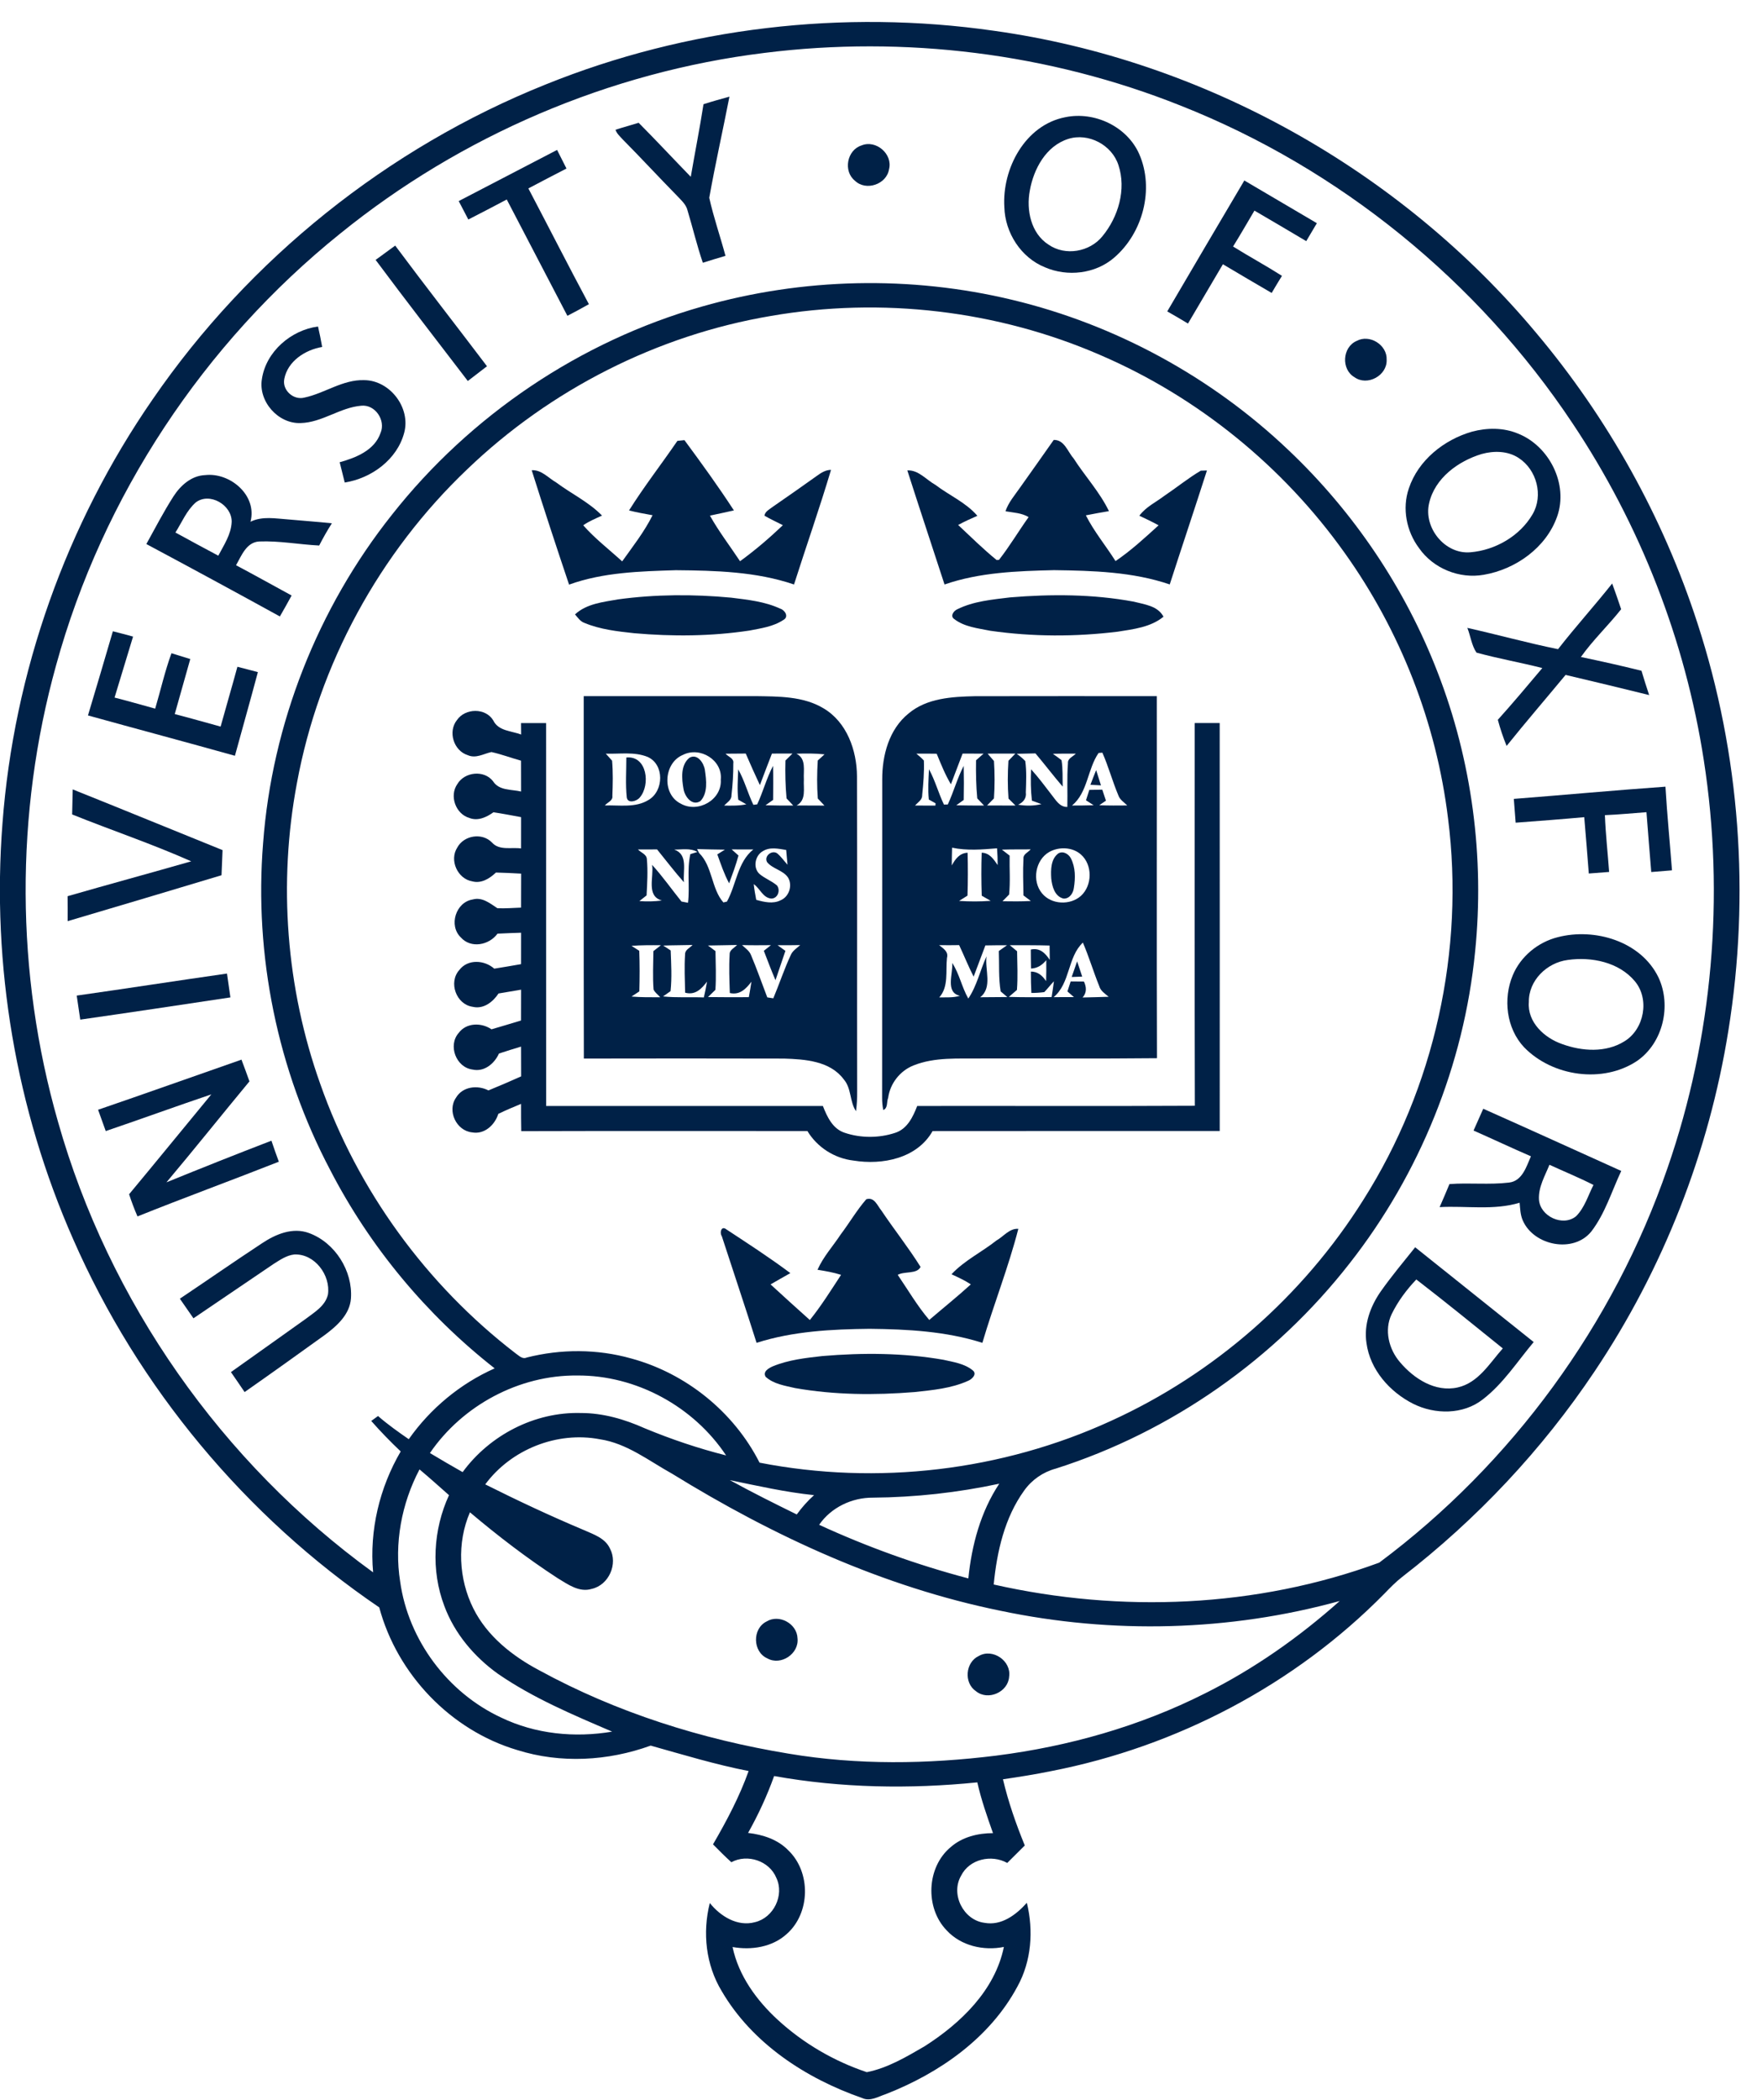 <?xml version="1.0" encoding="UTF-8"?> <svg xmlns="http://www.w3.org/2000/svg" width="68" height="81" viewBox="0 0 68 81" fill="none"><path d="M21.064 3.256C26.513 1.057 32.545 0.353 38.359 1.187C46.451 2.315 54.039 6.566 59.277 12.831C62.05 16.122 64.185 19.95 65.511 24.045C67.155 29.087 67.546 34.522 66.702 39.755C65.953 44.439 64.182 48.958 61.539 52.898C59.517 55.92 56.992 58.603 54.114 60.825C53.867 61.017 53.648 61.243 53.43 61.468C49.968 64.985 45.413 67.372 40.576 68.314C39.956 68.441 39.332 68.54 38.707 68.631C38.912 69.504 39.209 70.353 39.549 71.184C39.323 71.407 39.097 71.633 38.872 71.858C38.262 71.517 37.407 71.709 37.089 72.354C36.678 73.066 37.179 74.062 37.99 74.167C38.646 74.291 39.218 73.856 39.629 73.395C39.891 74.471 39.807 75.642 39.267 76.621C38.206 78.607 36.25 79.97 34.19 80.773C33.895 80.869 33.582 81.073 33.269 80.924C31.101 80.17 29.029 78.818 27.852 76.801C27.238 75.787 27.105 74.545 27.393 73.404C27.804 73.916 28.465 74.328 29.141 74.141C29.855 73.97 30.278 73.102 29.962 72.436C29.694 71.777 28.844 71.495 28.225 71.83C27.98 71.609 27.749 71.375 27.517 71.141C28.044 70.234 28.538 69.303 28.891 68.313C27.611 68.063 26.362 67.683 25.111 67.332C23.467 67.928 21.637 68.031 19.961 67.503C17.395 66.742 15.328 64.582 14.636 62.001C9.473 58.494 5.327 53.513 2.823 47.797C0.613 42.79 -0.326 37.235 0.094 31.78C0.528 25.934 2.557 20.22 5.893 15.401C9.617 9.985 14.961 5.7 21.064 3.256ZM29.5 2.041C23.532 2.774 17.793 5.229 13.124 9.014C7.862 13.245 3.959 19.144 2.166 25.657C0.573 31.385 0.599 37.549 2.237 43.264C4.198 50.201 8.563 56.419 14.399 60.649C14.253 59.03 14.646 57.385 15.464 55.985C15.068 55.61 14.687 55.218 14.327 54.809C14.414 54.745 14.501 54.681 14.589 54.619C14.962 54.944 15.367 55.231 15.775 55.513C16.611 54.325 17.764 53.371 19.09 52.781C16.461 50.721 14.275 48.096 12.742 45.127C10.711 41.281 9.803 36.851 10.154 32.516C10.498 27.924 12.262 23.455 15.128 19.852C18.152 16.018 22.394 13.159 27.092 11.824C30.974 10.714 35.141 10.622 39.066 11.566C43.045 12.518 46.759 14.54 49.724 17.36C52.241 19.743 54.227 22.687 55.477 25.922C56.806 29.339 57.299 33.072 56.927 36.716C56.497 41.069 54.791 45.278 52.094 48.719C49.213 52.414 45.211 55.227 40.743 56.648C40.253 56.78 39.821 57.08 39.527 57.492C38.769 58.541 38.473 59.85 38.35 61.118C43.256 62.225 48.495 62.015 53.227 60.275C58.346 56.461 62.279 51.076 64.358 45.041C66.095 40.02 66.569 34.571 65.754 29.323C65.039 24.692 63.292 20.226 60.69 16.331C57.04 10.845 51.698 6.5 45.568 4.076C40.498 2.053 34.913 1.362 29.5 2.041ZM29.745 12.188C25.366 12.927 21.236 15.027 18.034 18.099C14.649 21.318 12.302 25.615 11.458 30.212C10.732 34.069 11.041 38.116 12.361 41.814C13.8 45.907 16.456 49.557 19.897 52.201C20.024 52.285 20.156 52.44 20.327 52.363C21.645 52.029 23.048 52.03 24.359 52.399C26.473 52.972 28.323 54.462 29.313 56.418C33.853 57.304 38.666 56.737 42.871 54.809C46.856 52.999 50.282 49.995 52.609 46.29C55.361 41.956 56.531 36.656 55.883 31.565C55.434 27.886 54.042 24.33 51.887 21.317C49.515 17.987 46.229 15.316 42.474 13.7C38.499 11.97 34.014 11.446 29.745 12.188ZM16.592 56.047C17.009 56.297 17.429 56.543 17.854 56.783C18.898 55.356 20.636 54.454 22.412 54.503C23.27 54.501 24.104 54.744 24.882 55.092C25.902 55.515 26.951 55.869 28.022 56.139C26.767 54.249 24.547 53.04 22.274 53.056C20.037 53.034 17.851 54.205 16.592 56.047ZM18.727 57.256C19.978 57.882 21.246 58.477 22.536 59.019C22.909 59.185 23.356 59.328 23.54 59.731C23.856 60.321 23.498 61.138 22.839 61.286C22.353 61.436 21.917 61.112 21.524 60.876C20.339 60.106 19.216 59.244 18.136 58.333C17.629 59.505 17.699 60.903 18.267 62.041C18.799 63.109 19.773 63.878 20.81 64.427C23.796 66.058 27.09 67.092 30.44 67.643C33.086 68.087 35.791 68.048 38.447 67.718C41.238 67.364 43.986 66.588 46.502 65.319C48.39 64.378 50.13 63.156 51.703 61.754C47.451 62.926 42.925 63.037 38.612 62.131C34.092 61.211 29.848 59.255 25.939 56.845C25.039 56.347 24.194 55.672 23.148 55.515C21.498 55.2 19.723 55.907 18.727 57.256ZM16.19 56.678C15.496 57.996 15.209 59.531 15.443 61.006C15.758 63.261 17.278 65.293 19.34 66.25C20.665 66.889 22.183 67.037 23.624 66.793C22.11 66.143 20.576 65.5 19.213 64.56C18.301 63.905 17.542 63.01 17.149 61.95C16.626 60.576 16.715 59.002 17.328 57.672C16.951 57.338 16.576 57.001 16.19 56.678ZM28.167 57.092C29.015 57.559 29.881 57.99 30.749 58.416C30.946 58.144 31.168 57.894 31.416 57.671C30.32 57.558 29.244 57.315 28.167 57.092ZM33.687 57.768C32.88 57.762 32.074 58.144 31.613 58.815C33.468 59.668 35.396 60.362 37.371 60.883C37.5 59.6 37.844 58.314 38.564 57.23C36.962 57.573 35.325 57.755 33.687 57.768ZM28.87 70.7C29.438 70.765 30.016 70.951 30.422 71.371C31.303 72.213 31.277 73.792 30.363 74.598C29.803 75.108 28.996 75.23 28.271 75.101C28.504 76.205 29.193 77.151 30.01 77.904C30.996 78.811 32.181 79.504 33.452 79.928C34.247 79.773 34.98 79.338 35.68 78.931C37.072 78.044 38.398 76.776 38.742 75.098C37.959 75.255 37.086 75.057 36.534 74.458C35.692 73.591 35.756 72.017 36.694 71.244C37.14 70.854 37.742 70.709 38.322 70.708C38.094 70.064 37.867 69.417 37.717 68.75C35.107 69.013 32.462 68.969 29.875 68.506C29.604 69.264 29.265 69.997 28.87 70.7Z" fill="#002147"></path><path d="M27.15 4.02C27.48 3.913 27.814 3.821 28.151 3.728C27.897 5.029 27.605 6.325 27.372 7.629C27.54 8.386 27.797 9.119 27.998 9.869C27.707 9.955 27.413 10.042 27.124 10.135C26.898 9.474 26.737 8.792 26.535 8.122C26.482 7.888 26.292 7.728 26.137 7.56C25.427 6.837 24.74 6.093 24.027 5.373C23.926 5.26 23.802 5.154 23.754 5.005C24.05 4.908 24.35 4.829 24.647 4.736C25.328 5.42 25.985 6.128 26.659 6.82C26.818 5.887 27.004 4.957 27.15 4.02Z" fill="#002147"></path><path d="M41.113 4.521C42.238 4.288 43.492 4.876 43.963 5.937C44.558 7.287 44.106 8.989 42.998 9.938C42.276 10.564 41.195 10.686 40.327 10.31C39.399 9.936 38.788 8.978 38.76 7.989C38.669 6.508 39.561 4.819 41.113 4.521ZM41.225 5.359C40.368 5.629 39.89 6.517 39.743 7.353C39.601 8.102 39.786 9.002 40.465 9.436C41.112 9.885 42.055 9.719 42.545 9.113C43.158 8.37 43.475 7.304 43.163 6.368C42.913 5.59 42.006 5.11 41.225 5.359Z" fill="#002147"></path><path d="M33.25 5.609C33.807 5.38 34.462 5.942 34.31 6.528C34.218 7.111 33.422 7.383 32.995 6.972C32.533 6.605 32.685 5.785 33.25 5.609Z" fill="#002147"></path><path d="M17.703 7.756C18.969 7.1 20.234 6.442 21.499 5.783C21.62 6.022 21.742 6.262 21.862 6.501C21.369 6.752 20.881 7.01 20.391 7.268C21.172 8.754 21.934 10.252 22.727 11.733C22.453 11.889 22.176 12.037 21.897 12.182C21.115 10.688 20.336 9.191 19.557 7.695C19.064 7.955 18.57 8.215 18.074 8.467C17.95 8.231 17.826 7.993 17.703 7.756Z" fill="#002147"></path><path d="M45.047 12.012C46.032 10.325 47.029 8.645 48.022 6.962C48.955 7.509 49.888 8.061 50.821 8.609C50.685 8.84 50.548 9.071 50.411 9.301C49.748 8.904 49.079 8.516 48.412 8.124C48.138 8.585 47.872 9.052 47.587 9.509C48.209 9.896 48.855 10.246 49.474 10.64C49.338 10.858 49.207 11.079 49.077 11.3C48.447 10.934 47.821 10.565 47.195 10.193C46.745 10.955 46.296 11.718 45.847 12.48C45.582 12.32 45.316 12.163 45.047 12.012Z" fill="#002147"></path><path d="M14.496 10.025C14.75 9.843 14.999 9.655 15.252 9.473C16.416 11.037 17.617 12.572 18.794 14.127C18.546 14.316 18.299 14.505 18.054 14.696C16.865 13.141 15.664 11.595 14.496 10.025Z" fill="#002147"></path><path d="M10.107 14.624C10.263 13.563 11.231 12.732 12.273 12.594C12.335 12.855 12.385 13.119 12.433 13.383C11.78 13.494 11.104 13.927 10.972 14.616C10.882 15.047 11.325 15.447 11.747 15.336C12.534 15.17 13.227 14.635 14.057 14.663C15.052 14.671 15.858 15.731 15.599 16.692C15.326 17.728 14.334 18.45 13.304 18.612C13.241 18.351 13.176 18.09 13.109 17.83C13.736 17.655 14.456 17.371 14.686 16.701C14.895 16.214 14.48 15.591 13.939 15.65C13.121 15.718 12.434 16.297 11.604 16.318C10.734 16.355 9.965 15.484 10.107 14.624Z" fill="#002147"></path><path d="M52.353 13.152C52.856 12.877 53.541 13.303 53.514 13.878C53.539 14.487 52.769 14.905 52.273 14.55C51.753 14.248 51.802 13.394 52.353 13.152Z" fill="#002147"></path><path d="M56.809 16.65C57.387 16.495 58.021 16.491 58.58 16.723C59.79 17.201 60.536 18.677 60.094 19.923C59.672 21.124 58.493 21.96 57.265 22.17C56.323 22.339 55.31 21.928 54.763 21.14C54.278 20.494 54.105 19.612 54.37 18.841C54.733 17.751 55.727 16.961 56.809 16.65ZM57.179 17.513C56.275 17.786 55.374 18.442 55.154 19.407C54.929 20.352 55.759 21.386 56.744 21.303C57.704 21.224 58.656 20.678 59.146 19.836C59.57 19.116 59.307 18.118 58.612 17.667C58.193 17.389 57.651 17.381 57.179 17.513Z" fill="#002147"></path><path d="M26.142 17.006C26.209 16.999 26.345 16.984 26.414 16.977C27.07 17.865 27.721 18.762 28.323 19.688C28.016 19.761 27.706 19.82 27.398 19.889C27.741 20.502 28.172 21.062 28.56 21.648C29.142 21.225 29.692 20.754 30.213 20.258C29.977 20.134 29.731 20.027 29.502 19.891C29.528 19.723 29.695 19.65 29.814 19.555C30.39 19.158 30.964 18.755 31.535 18.348C31.693 18.233 31.866 18.125 32.071 18.124C31.628 19.608 31.114 21.069 30.643 22.545C29.18 22.047 27.613 22.008 26.083 21.994C24.7 22.037 23.277 22.075 21.962 22.55C21.468 21.084 20.986 19.614 20.52 18.138C20.901 18.115 21.162 18.438 21.468 18.612C22.048 19.045 22.724 19.364 23.233 19.887C22.987 20.002 22.731 20.104 22.508 20.262C22.96 20.775 23.507 21.194 24.011 21.654C24.422 21.076 24.867 20.512 25.184 19.874C24.88 19.818 24.575 19.767 24.276 19.689C24.855 18.766 25.527 17.905 26.142 17.006Z" fill="#002147"></path><path d="M39.358 18.819C39.794 18.202 40.234 17.588 40.666 16.969C41.077 16.959 41.2 17.417 41.428 17.675C41.87 18.365 42.44 18.976 42.797 19.716C42.499 19.768 42.202 19.817 41.906 19.878C42.223 20.506 42.677 21.049 43.051 21.643C43.647 21.238 44.182 20.746 44.713 20.262C44.47 20.129 44.22 20.01 43.97 19.893C44.218 19.554 44.61 19.372 44.938 19.123C45.41 18.807 45.852 18.444 46.342 18.155C46.403 18.154 46.52 18.149 46.579 18.147C46.108 19.615 45.617 21.077 45.143 22.543C43.71 22.055 42.174 22.012 40.675 21.992C39.257 22.026 37.805 22.076 36.452 22.545C35.974 21.077 35.487 19.614 35.016 18.145C35.447 18.121 35.746 18.507 36.098 18.701C36.631 19.107 37.279 19.382 37.719 19.896C37.468 20.004 37.219 20.119 36.977 20.249C37.465 20.707 37.944 21.18 38.463 21.602L38.554 21.595C38.967 21.067 39.308 20.49 39.697 19.945C39.427 19.783 39.106 19.774 38.804 19.721C38.917 19.38 39.157 19.108 39.358 18.819Z" fill="#002147"></path><path d="M6.692 19.151C6.964 18.726 7.387 18.347 7.914 18.326C8.88 18.214 9.936 19.107 9.667 20.125C10.125 19.899 10.641 20.003 11.128 20.036C11.688 20.087 12.248 20.127 12.808 20.184C12.63 20.462 12.469 20.749 12.318 21.042C11.546 21.003 10.775 20.855 10 20.886C9.507 20.917 9.319 21.437 9.109 21.802C9.828 22.184 10.538 22.58 11.254 22.97C11.106 23.241 10.957 23.511 10.801 23.778C9.09 22.837 7.372 21.906 5.648 20.985C5.988 20.37 6.313 19.744 6.692 19.151ZM7.551 19.383C7.199 19.697 7.018 20.149 6.77 20.54C7.319 20.842 7.871 21.139 8.425 21.434C8.641 21.022 8.921 20.613 8.941 20.132C8.955 19.478 8.086 18.969 7.551 19.383Z" fill="#002147"></path><path d="M62.218 22.507C62.341 22.836 62.451 23.168 62.564 23.499C62.066 24.13 61.476 24.686 61.011 25.342C61.792 25.506 62.573 25.679 63.349 25.873C63.44 26.187 63.543 26.499 63.645 26.81C62.571 26.544 61.495 26.287 60.42 26.033C59.663 26.947 58.887 27.846 58.144 28.772C58.009 28.443 57.897 28.106 57.805 27.765C58.392 27.111 58.957 26.44 59.522 25.768C58.679 25.553 57.819 25.403 56.981 25.173C56.793 24.895 56.752 24.531 56.629 24.219C57.798 24.481 58.955 24.802 60.129 25.04C60.801 24.177 61.538 23.364 62.218 22.507Z" fill="#002147"></path><path d="M23.854 23.119C25.299 22.922 26.766 22.917 28.216 23.053C28.856 23.133 29.516 23.201 30.108 23.476C30.292 23.531 30.457 23.792 30.232 23.913C29.844 24.171 29.366 24.236 28.916 24.323C27.448 24.544 25.95 24.555 24.472 24.424C23.824 24.354 23.163 24.28 22.558 24.028C22.394 23.972 22.299 23.822 22.191 23.699C22.64 23.283 23.278 23.222 23.854 23.119Z" fill="#002147"></path><path d="M36.942 23.502C37.572 23.188 38.291 23.128 38.979 23.043C40.566 22.912 42.181 22.915 43.752 23.207C44.163 23.314 44.683 23.366 44.902 23.788C44.406 24.194 43.748 24.268 43.139 24.365C41.507 24.565 39.846 24.564 38.218 24.33C37.743 24.233 37.217 24.183 36.822 23.875C36.657 23.761 36.81 23.558 36.942 23.502Z" fill="#002147"></path><path d="M3.395 27.596C3.716 26.514 4.043 25.433 4.356 24.35C4.616 24.415 4.876 24.483 5.135 24.555C4.899 25.34 4.659 26.123 4.421 26.907C4.946 27.041 5.467 27.19 5.989 27.334C6.2 26.622 6.362 25.894 6.617 25.197C6.859 25.273 7.101 25.347 7.343 25.421C7.144 26.128 6.942 26.835 6.744 27.543C7.335 27.696 7.924 27.866 8.514 28.026C8.726 27.256 8.953 26.49 9.162 25.719C9.425 25.785 9.688 25.856 9.952 25.926C9.665 27.004 9.36 28.076 9.066 29.152C7.178 28.624 5.284 28.119 3.395 27.596Z" fill="#002147"></path><path d="M22.527 26.851C24.737 26.851 26.946 26.852 29.156 26.851C30.043 26.866 30.996 26.849 31.782 27.322C32.684 27.855 33.068 28.945 33.073 29.947C33.086 33.998 33.071 38.048 33.08 42.098C33.082 42.353 33.07 42.608 33.035 42.861C32.784 42.488 32.867 41.979 32.559 41.629C32.032 40.922 31.064 40.857 30.256 40.832C27.681 40.825 25.106 40.826 22.532 40.831C22.522 36.172 22.531 31.511 22.527 26.851ZM23.379 29.07C23.44 29.137 23.561 29.273 23.622 29.341C23.661 29.791 23.65 30.246 23.633 30.699C23.66 30.888 23.44 30.95 23.342 31.068C23.905 31.05 24.531 31.169 25.035 30.852C25.619 30.506 25.646 29.486 24.994 29.196C24.484 28.989 23.915 29.089 23.379 29.07ZM26.356 29.118C25.609 29.424 25.535 30.635 26.271 30.998C26.934 31.377 27.867 30.855 27.817 30.073C27.892 29.316 27.015 28.783 26.356 29.118ZM28.002 29.072C28.102 29.19 28.336 29.25 28.3 29.445C28.303 29.856 28.276 30.267 28.229 30.676C28.237 30.862 28.056 30.952 27.948 31.073C28.233 31.076 28.521 31.084 28.802 31.024C28.725 30.98 28.569 30.892 28.491 30.847C28.445 30.459 28.476 30.066 28.489 29.676C28.735 30.109 28.858 30.597 29.075 31.044C29.111 31.039 29.185 31.03 29.222 31.026C29.45 30.541 29.582 30.016 29.834 29.541C29.845 29.978 29.843 30.416 29.836 30.854C29.763 30.906 29.617 31.009 29.543 31.061C29.9 31.073 30.256 31.072 30.613 31.071C30.549 31.002 30.42 30.865 30.355 30.796C30.311 30.311 30.298 29.822 30.312 29.335C30.38 29.267 30.515 29.134 30.584 29.066C30.319 29.067 30.055 29.069 29.791 29.067C29.635 29.472 29.478 29.877 29.326 30.283C29.136 29.881 28.957 29.473 28.78 29.066C28.52 29.067 28.261 29.069 28.002 29.072ZM30.737 29.072C31.126 29.266 31.001 29.715 31.023 30.065C31.001 30.418 31.126 30.862 30.743 31.069C31.101 31.071 31.459 31.071 31.818 31.073C31.754 31.004 31.626 30.868 31.561 30.801C31.524 30.314 31.529 29.822 31.559 29.335C31.624 29.276 31.755 29.157 31.821 29.097C31.461 29.058 31.098 29.06 30.737 29.072ZM24.621 32.765C24.731 32.888 24.954 32.949 24.964 33.136C25.007 33.603 24.977 34.071 24.953 34.538C24.884 34.593 24.744 34.702 24.675 34.757C24.965 34.776 25.256 34.774 25.544 34.734C24.926 34.567 25.242 33.816 25.166 33.359C25.572 33.806 25.921 34.303 26.3 34.774C26.363 34.786 26.49 34.811 26.552 34.822C26.627 34.199 26.505 33.56 26.642 32.946L26.916 32.862C26.642 32.703 26.319 32.772 26.02 32.77C26.57 32.961 26.35 33.589 26.395 34.03C26.031 33.622 25.702 33.186 25.358 32.764C25.112 32.765 24.867 32.764 24.621 32.765ZM26.979 32.902C27.497 33.404 27.454 34.29 27.918 34.809L28.054 34.777C28.418 34.122 28.459 33.254 29.073 32.765C28.795 32.765 28.515 32.765 28.237 32.764C28.303 32.822 28.434 32.94 28.5 32.999C28.402 33.364 28.269 33.717 28.139 34.071C27.947 33.717 27.82 33.333 27.683 32.956C27.756 32.911 27.903 32.82 27.975 32.773C27.617 32.765 27.259 32.765 26.902 32.751C26.92 32.788 26.96 32.864 26.979 32.902ZM29.434 32.835C29.138 33.004 29.05 33.47 29.309 33.709C29.516 33.885 29.779 33.978 29.986 34.154C30.128 34.341 30.019 34.657 29.767 34.66C29.44 34.632 29.332 34.269 29.088 34.103C29.11 34.307 29.147 34.508 29.185 34.709C29.488 34.793 29.827 34.876 30.125 34.726C30.455 34.59 30.596 34.149 30.411 33.847C30.214 33.56 29.816 33.518 29.603 33.253C29.479 33.026 29.777 32.781 29.986 32.91C30.142 33.037 30.257 33.206 30.392 33.355C30.376 33.165 30.359 32.975 30.341 32.785C30.041 32.737 29.708 32.658 29.434 32.835ZM24.371 36.483C24.446 36.531 24.596 36.627 24.671 36.675C24.69 37.196 24.688 37.718 24.674 38.24C24.572 38.306 24.472 38.372 24.371 38.439C24.74 38.471 25.11 38.467 25.48 38.466C25.395 38.366 25.279 38.29 25.223 38.171C25.184 37.677 25.212 37.181 25.216 36.687C25.313 36.612 25.41 36.537 25.507 36.46C25.128 36.456 24.749 36.455 24.371 36.483ZM25.596 36.473C25.691 36.536 25.786 36.599 25.883 36.661C25.903 37.184 25.934 37.711 25.878 38.231C25.805 38.283 25.66 38.385 25.588 38.435C26.112 38.49 26.638 38.452 27.163 38.473C27.211 38.271 27.252 38.068 27.286 37.863C27.073 38.145 26.83 38.397 26.441 38.29C26.43 37.797 26.406 37.301 26.439 36.808C26.435 36.632 26.628 36.562 26.728 36.45C26.35 36.461 25.972 36.457 25.596 36.473ZM27.322 36.47C27.419 36.541 27.515 36.613 27.612 36.686C27.618 37.184 27.644 37.683 27.609 38.181C27.538 38.25 27.394 38.39 27.323 38.459C27.848 38.466 28.373 38.466 28.899 38.463C28.936 38.264 28.97 38.065 29 37.866C28.789 38.144 28.549 38.391 28.166 38.303C28.15 37.807 28.128 37.31 28.159 36.816C28.151 36.636 28.345 36.563 28.445 36.45C28.07 36.461 27.696 36.46 27.322 36.47ZM28.638 36.454C28.762 36.574 28.922 36.673 28.986 36.845C29.212 37.379 29.402 37.928 29.611 38.471C29.668 38.479 29.786 38.499 29.844 38.507C30.077 37.952 30.266 37.376 30.521 36.83C30.593 36.666 30.755 36.572 30.882 36.454C30.591 36.461 30.3 36.46 30.009 36.459C30.085 36.514 30.235 36.622 30.311 36.677C30.182 37.054 30.056 37.431 29.928 37.808C29.767 37.435 29.625 37.054 29.478 36.675C29.547 36.621 29.684 36.511 29.753 36.457C29.38 36.46 29.008 36.464 28.638 36.454Z" fill="#002147"></path><path d="M35.062 27.522C35.768 26.927 36.738 26.874 37.619 26.854C39.961 26.847 42.303 26.853 44.645 26.852C44.65 31.507 44.636 36.163 44.651 40.817C42.388 40.842 40.124 40.821 37.859 40.828C36.99 40.841 36.078 40.765 35.253 41.097C34.734 41.302 34.35 41.794 34.276 42.347C34.211 42.497 34.275 42.745 34.087 42.815C34.056 42.657 34.042 42.501 34.043 42.341C34.05 38.252 34.042 34.163 34.047 30.075C34.042 29.142 34.309 28.129 35.062 27.522ZM35.364 29.07C35.468 29.151 35.566 29.239 35.655 29.336C35.672 29.781 35.635 30.227 35.589 30.669C35.597 30.855 35.421 30.948 35.314 31.072C35.577 31.071 35.838 31.071 36.1 31.073L36.106 30.985C36.041 30.949 35.911 30.876 35.846 30.84C35.806 30.451 35.834 30.06 35.852 29.672C36.09 30.106 36.216 30.589 36.429 31.034C36.466 31.034 36.541 31.031 36.578 31.03C36.804 30.543 36.943 30.018 37.192 29.541C37.202 29.979 37.202 30.417 37.193 30.855C37.121 30.906 36.977 31.011 36.905 31.062C37.262 31.072 37.619 31.072 37.976 31.071C37.911 31.002 37.78 30.865 37.715 30.796C37.669 30.308 37.66 29.816 37.668 29.326C37.74 29.262 37.885 29.134 37.958 29.07C37.688 29.069 37.419 29.069 37.149 29.067C36.997 29.461 36.847 29.856 36.698 30.251C36.474 29.878 36.315 29.473 36.149 29.073C35.887 29.067 35.626 29.069 35.364 29.07ZM38.114 29.069C38.175 29.14 38.299 29.282 38.36 29.354C38.391 29.833 38.392 30.317 38.359 30.797C38.293 30.865 38.159 31.001 38.093 31.069C38.458 31.071 38.824 31.069 39.191 31.072C39.123 31.004 38.988 30.871 38.921 30.803C38.884 30.319 38.886 29.829 38.918 29.345C38.986 29.275 39.119 29.137 39.186 29.067C38.829 29.067 38.47 29.067 38.114 29.069ZM39.238 29.076C39.357 29.158 39.468 29.251 39.568 29.356C39.622 29.756 39.602 30.162 39.589 30.564C39.621 30.79 39.491 30.949 39.291 31.039C39.59 31.09 39.897 31.088 40.193 31.017C40.101 30.984 39.917 30.917 39.824 30.883C39.778 30.482 39.773 30.077 39.792 29.673C40.075 29.983 40.325 30.321 40.582 30.655C40.746 30.857 40.89 31.133 41.191 31.126C41.205 30.564 41.171 30.001 41.215 29.44C41.199 29.249 41.412 29.186 41.518 29.069C41.221 29.067 40.925 29.069 40.631 29.075C40.745 29.153 40.856 29.235 40.967 29.321C41.023 29.657 41.002 30.002 41.012 30.342C40.652 29.924 40.318 29.482 39.961 29.06C39.719 29.066 39.479 29.07 39.238 29.076ZM41.372 31.071C41.65 31.072 41.929 31.068 42.207 31.06C42.134 31.013 41.986 30.917 41.911 30.869C41.955 30.736 41.997 30.602 42.039 30.468C42.206 30.465 42.373 30.462 42.54 30.459C42.587 30.6 42.633 30.741 42.681 30.883C42.617 30.927 42.488 31.015 42.423 31.06C42.782 31.074 43.143 31.072 43.504 31.068C43.381 30.945 43.218 30.851 43.16 30.679C42.932 30.138 42.78 29.569 42.543 29.032L42.397 29.044C41.965 29.669 41.983 30.567 41.372 31.071ZM36.743 32.697C36.737 32.925 36.732 33.154 36.731 33.382C36.868 33.135 37.033 32.904 37.342 32.892C37.356 33.443 37.356 33.995 37.338 34.546C37.257 34.596 37.095 34.698 37.014 34.75C37.42 34.777 37.828 34.777 38.234 34.747C38.148 34.697 37.975 34.599 37.888 34.55C37.869 33.996 37.868 33.443 37.886 32.891C38.19 32.897 38.349 33.144 38.502 33.368C38.504 33.153 38.495 32.937 38.478 32.721C37.902 32.769 37.314 32.818 36.743 32.697ZM38.666 32.772C38.764 32.849 38.863 32.927 38.964 33.003C38.954 33.503 38.994 34.005 38.944 34.504C38.88 34.569 38.753 34.698 38.689 34.763C39.053 34.769 39.417 34.772 39.783 34.753C39.712 34.701 39.57 34.593 39.498 34.539C39.491 34.068 39.471 33.595 39.498 33.126C39.478 32.944 39.681 32.879 39.776 32.762C39.405 32.764 39.035 32.761 38.666 32.772ZM40.495 32.861C39.955 33.168 39.817 33.979 40.212 34.455C40.571 34.898 41.303 34.929 41.72 34.552C42.157 34.149 42.168 33.36 41.718 32.962C41.389 32.669 40.871 32.653 40.495 32.861ZM36.243 36.456C36.401 36.584 36.613 36.705 36.546 36.947C36.489 37.457 36.62 38.058 36.248 38.472C36.514 38.466 36.787 38.49 37.046 38.41C36.47 38.282 36.784 37.553 36.749 37.143C37.026 37.566 37.118 38.078 37.369 38.516C37.704 38.023 37.824 37.425 38.072 36.889C38.003 37.407 38.312 38.092 37.828 38.466C38.177 38.466 38.526 38.463 38.874 38.458C38.81 38.403 38.681 38.295 38.618 38.241C38.532 37.728 38.567 37.202 38.547 36.683C38.652 36.608 38.758 36.533 38.864 36.46C38.584 36.46 38.306 36.461 38.028 36.467C37.879 36.87 37.723 37.27 37.575 37.671C37.371 37.273 37.206 36.859 37.016 36.455C36.758 36.46 36.5 36.46 36.243 36.456ZM38.971 36.459C39.041 36.517 39.181 36.633 39.252 36.692C39.258 37.189 39.285 37.687 39.246 38.184C39.167 38.251 39.011 38.386 38.933 38.453C39.483 38.469 40.033 38.468 40.584 38.459C40.617 38.256 40.648 38.052 40.674 37.85C40.544 37.985 40.431 38.134 40.301 38.268C40.135 38.29 39.968 38.301 39.803 38.3C39.789 38.026 39.784 37.752 39.784 37.477C40.052 37.471 40.234 37.638 40.372 37.845C40.379 37.575 40.383 37.305 40.378 37.036C40.226 37.221 40.038 37.35 39.79 37.359C39.784 37.114 39.783 36.87 39.781 36.627C40.122 36.547 40.343 36.763 40.513 37.027C40.511 36.84 40.508 36.655 40.507 36.471C39.994 36.455 39.483 36.461 38.971 36.459ZM40.663 38.462C40.924 38.464 41.185 38.464 41.447 38.461C41.363 38.386 41.28 38.313 41.195 38.242C41.237 38.112 41.277 37.985 41.32 37.856C41.489 37.857 41.661 37.858 41.832 37.86C41.932 38.073 41.946 38.29 41.78 38.475C42.115 38.466 42.451 38.462 42.787 38.448C42.646 38.328 42.473 38.224 42.421 38.034C42.197 37.48 42.027 36.906 41.791 36.358C41.195 36.917 41.308 37.926 40.663 38.462Z" fill="#002147"></path><path d="M17.637 27.772C17.956 27.31 18.74 27.295 19.036 27.788C19.233 28.2 19.737 28.191 20.112 28.332C20.11 28.221 20.109 28.002 20.108 27.891C20.429 27.89 20.752 27.89 21.075 27.89C21.078 32.813 21.073 37.737 21.077 42.661C24.637 42.658 28.197 42.661 31.757 42.66C31.92 43.076 32.131 43.536 32.59 43.691C33.215 43.903 33.921 43.903 34.547 43.696C35.013 43.547 35.234 43.082 35.397 42.66C38.968 42.654 42.541 42.671 46.112 42.652C46.099 37.731 46.109 32.811 46.107 27.89C46.428 27.89 46.75 27.89 47.071 27.889C47.075 33.135 47.072 38.38 47.072 43.626C43.378 43.628 39.685 43.621 35.991 43.628C35.393 44.684 34.055 44.947 32.942 44.766C32.21 44.683 31.541 44.258 31.16 43.627C27.478 43.626 23.798 43.62 20.116 43.631C20.108 43.28 20.109 42.93 20.109 42.579C19.814 42.7 19.519 42.825 19.232 42.963C19.095 43.393 18.696 43.768 18.216 43.678C17.609 43.615 17.248 42.846 17.598 42.341C17.853 41.907 18.43 41.843 18.85 42.06C19.273 41.885 19.695 41.706 20.112 41.518C20.109 41.134 20.109 40.752 20.109 40.37C19.823 40.456 19.539 40.543 19.256 40.637C19.081 41.028 18.685 41.359 18.232 41.254C17.599 41.17 17.28 40.323 17.702 39.842C17.998 39.443 18.579 39.436 18.968 39.703C19.35 39.593 19.728 39.477 20.108 39.363C20.11 38.967 20.109 38.57 20.11 38.174C19.82 38.222 19.529 38.27 19.239 38.321C19.023 38.65 18.657 38.937 18.238 38.834C17.604 38.742 17.299 37.891 17.726 37.415C18.054 36.985 18.695 37.027 19.074 37.363C19.42 37.309 19.764 37.249 20.109 37.189C20.109 36.785 20.109 36.38 20.11 35.977C19.806 35.987 19.503 35.998 19.2 36.013C18.877 36.458 18.174 36.596 17.786 36.16C17.306 35.702 17.588 34.799 18.242 34.695C18.609 34.591 18.912 34.846 19.196 35.032C19.501 35.046 19.805 35.019 20.109 35.009C20.109 34.571 20.109 34.134 20.112 33.698C19.788 33.679 19.464 33.664 19.14 33.656C18.897 33.885 18.578 34.089 18.227 33.996C17.658 33.9 17.333 33.18 17.647 32.693C17.9 32.219 18.611 32.105 18.987 32.499C19.271 32.816 19.734 32.673 20.109 32.726C20.109 32.322 20.109 31.92 20.11 31.519C19.755 31.453 19.401 31.385 19.044 31.331C18.779 31.521 18.446 31.678 18.118 31.552C17.584 31.4 17.332 30.696 17.651 30.242C17.93 29.771 18.681 29.69 19.025 30.131C19.259 30.504 19.735 30.442 20.11 30.531C20.109 30.135 20.109 29.739 20.108 29.341C19.725 29.235 19.352 29.093 18.965 29.008C18.666 29.073 18.366 29.268 18.054 29.129C17.507 28.961 17.276 28.219 17.637 27.772Z" fill="#002147"></path><path d="M24.172 29.218C24.978 29.141 25.108 30.279 24.691 30.761C24.581 30.903 24.23 31.012 24.189 30.762C24.135 30.249 24.173 29.732 24.172 29.218Z" fill="#002147"></path><path d="M26.608 29.228C26.918 29.052 27.166 29.438 27.204 29.704C27.26 30.093 27.325 30.591 27.03 30.9C26.707 31.108 26.422 30.718 26.378 30.43C26.308 30.035 26.259 29.509 26.608 29.228Z" fill="#002147"></path><path d="M42.082 30.271C42.153 30.081 42.227 29.893 42.303 29.705C42.364 29.9 42.427 30.096 42.489 30.293C42.353 30.285 42.217 30.278 42.082 30.271Z" fill="#002147"></path><path d="M58.422 30.815C60.372 30.663 62.321 30.482 64.274 30.344C64.337 31.421 64.445 32.495 64.526 33.571C64.259 33.593 63.993 33.614 63.726 33.636C63.664 32.867 63.599 32.098 63.541 31.328C63.006 31.366 62.473 31.421 61.937 31.442C61.964 32.174 62.048 32.903 62.1 33.633C61.837 33.652 61.576 33.674 61.316 33.693C61.262 32.968 61.199 32.244 61.14 31.52C60.258 31.6 59.376 31.667 58.493 31.733C58.47 31.426 58.446 31.12 58.422 30.815Z" fill="#002147"></path><path d="M2.806 30.449C4.737 31.221 6.66 32.012 8.589 32.791C8.578 33.114 8.564 33.436 8.549 33.76C6.572 34.356 4.592 34.945 2.611 35.531C2.612 35.209 2.613 34.888 2.609 34.568C4.197 34.11 5.792 33.679 7.379 33.223C5.876 32.554 4.311 32.029 2.784 31.415C2.791 31.093 2.798 30.771 2.806 30.449Z" fill="#002147"></path><path d="M40.845 32.917C41.03 32.811 41.244 32.941 41.33 33.113C41.508 33.458 41.504 33.869 41.444 34.244C41.419 34.45 41.279 34.669 41.046 34.661C40.703 34.58 40.601 34.189 40.57 33.885C40.55 33.552 40.55 33.135 40.845 32.917Z" fill="#002147"></path><path d="M60.116 36.15C61.545 35.778 63.33 36.307 64.004 37.7C64.515 38.787 64.181 40.226 63.184 40.919C61.861 41.805 59.913 41.524 58.818 40.395C58.133 39.666 58.002 38.526 58.381 37.619C58.684 36.891 59.355 36.341 60.116 36.15ZM60.501 37.028C59.7 37.132 58.989 37.817 59.002 38.65C58.939 39.43 59.603 40.037 60.287 40.272C61.053 40.552 61.974 40.613 62.689 40.167C63.455 39.703 63.674 38.539 63.092 37.847C62.476 37.11 61.415 36.897 60.501 37.028Z" fill="#002147"></path><path d="M41.359 37.685C41.427 37.482 41.498 37.282 41.569 37.081C41.633 37.277 41.698 37.474 41.765 37.67C41.664 37.674 41.461 37.681 41.359 37.685Z" fill="#002147"></path><path d="M2.961 38.402C4.896 38.128 6.826 37.828 8.76 37.552C8.804 37.858 8.848 38.165 8.892 38.472C6.961 38.763 5.03 39.053 3.097 39.329C3.052 39.02 3.006 38.71 2.961 38.402Z" fill="#002147"></path><path d="M3.785 42.806C5.634 42.173 7.474 41.516 9.319 40.873C9.425 41.15 9.526 41.43 9.627 41.711C8.555 43.005 7.506 44.319 6.424 45.605C7.767 45.058 9.119 44.52 10.475 43.999C10.566 44.271 10.662 44.54 10.761 44.81C8.947 45.525 7.116 46.194 5.306 46.92C5.184 46.64 5.077 46.354 4.982 46.065C6.047 44.786 7.097 43.495 8.157 42.212C6.794 42.672 5.443 43.165 4.081 43.628C3.981 43.355 3.882 43.08 3.785 42.806Z" fill="#002147"></path><path d="M57.242 42.767C59.02 43.558 60.793 44.365 62.568 45.166C62.198 45.951 61.946 46.809 61.411 47.504C60.722 48.353 59.201 48.05 58.772 47.085C58.673 46.867 58.668 46.625 58.646 46.392C57.649 46.695 56.585 46.505 55.559 46.561C55.687 46.265 55.817 45.971 55.938 45.673C56.703 45.614 57.475 45.706 58.238 45.614C58.748 45.556 58.908 44.999 59.082 44.601C58.338 44.279 57.607 43.934 56.868 43.608C56.993 43.328 57.117 43.047 57.242 42.767ZM59.392 46.265C59.431 46.917 60.316 47.33 60.825 46.913C61.156 46.582 61.288 46.114 61.496 45.706C60.94 45.423 60.363 45.188 59.797 44.928C59.624 45.358 59.367 45.786 59.392 46.265Z" fill="#002147"></path><path d="M32.445 47.615C32.782 47.169 33.065 46.68 33.432 46.258C33.745 46.161 33.855 46.498 34.012 46.689C34.505 47.424 35.058 48.118 35.527 48.868C35.386 49.155 34.911 49.025 34.645 49.174C35.044 49.758 35.401 50.374 35.862 50.913C36.397 50.455 36.946 50.015 37.467 49.541C37.232 49.385 36.975 49.269 36.721 49.151C37.216 48.62 37.89 48.296 38.456 47.848C38.73 47.694 38.961 47.372 39.3 47.399C38.918 48.885 38.346 50.323 37.912 51.796C36.508 51.349 35.023 51.271 33.562 51.255C32.094 51.271 30.605 51.347 29.198 51.796C28.764 50.421 28.301 49.053 27.856 47.681C27.764 47.549 27.836 47.262 28.031 47.419C28.864 47.966 29.703 48.51 30.502 49.107C30.248 49.254 29.989 49.392 29.738 49.542C30.238 50.006 30.747 50.46 31.254 50.916C31.698 50.366 32.072 49.763 32.459 49.174C32.163 49.079 31.855 49.026 31.55 48.978C31.771 48.476 32.146 48.069 32.445 47.615Z" fill="#002147"></path><path d="M10.11 47.957C10.638 47.605 11.296 47.327 11.929 47.563C12.931 47.932 13.617 49.021 13.544 50.082C13.501 50.706 12.995 51.152 12.526 51.499C11.501 52.237 10.475 52.971 9.44 53.695C9.266 53.436 9.089 53.18 8.912 52.925C9.875 52.246 10.83 51.558 11.792 50.877C12.128 50.621 12.553 50.377 12.656 49.934C12.766 49.189 12.144 48.351 11.357 48.388C11.056 48.421 10.802 48.601 10.553 48.757C9.525 49.456 8.496 50.154 7.466 50.85C7.291 50.599 7.116 50.346 6.941 50.094C7.999 49.385 9.045 48.657 10.11 47.957Z" fill="#002147"></path><path d="M53.286 49.814C53.702 49.225 54.164 48.672 54.615 48.11C56.137 49.331 57.666 50.545 59.189 51.766C58.556 52.519 58.014 53.37 57.228 53.975C56.47 54.573 55.373 54.567 54.534 54.145C53.631 53.688 52.873 52.832 52.736 51.805C52.626 51.096 52.885 50.389 53.286 49.814ZM53.706 50.693C53.413 51.302 53.598 52.043 54.027 52.54C54.563 53.177 55.388 53.711 56.255 53.517C57.053 53.339 57.49 52.581 57.997 52.011C56.889 51.118 55.785 50.219 54.659 49.352C54.281 49.749 53.946 50.198 53.706 50.693Z" fill="#002147"></path><path d="M31.745 52.305C33.297 52.175 34.873 52.181 36.41 52.45C36.796 52.537 37.219 52.597 37.536 52.854C37.724 52.998 37.511 53.2 37.364 53.26C36.716 53.554 35.995 53.619 35.296 53.695C33.761 53.819 32.204 53.808 30.684 53.541C30.293 53.449 29.856 53.387 29.548 53.106C29.428 52.904 29.667 52.773 29.819 52.704C30.429 52.451 31.094 52.378 31.745 52.305Z" fill="#002147"></path><path d="M29.581 62.546C30.067 62.247 30.761 62.627 30.778 63.194C30.843 63.788 30.138 64.261 29.615 63.968C29.046 63.718 29.025 62.824 29.581 62.546Z" fill="#002147"></path><path d="M37.779 63.872C38.315 63.568 39.037 64.068 38.945 64.675C38.906 65.269 38.132 65.612 37.668 65.236C37.187 64.916 37.255 64.11 37.779 63.872Z" fill="#002147"></path></svg> 